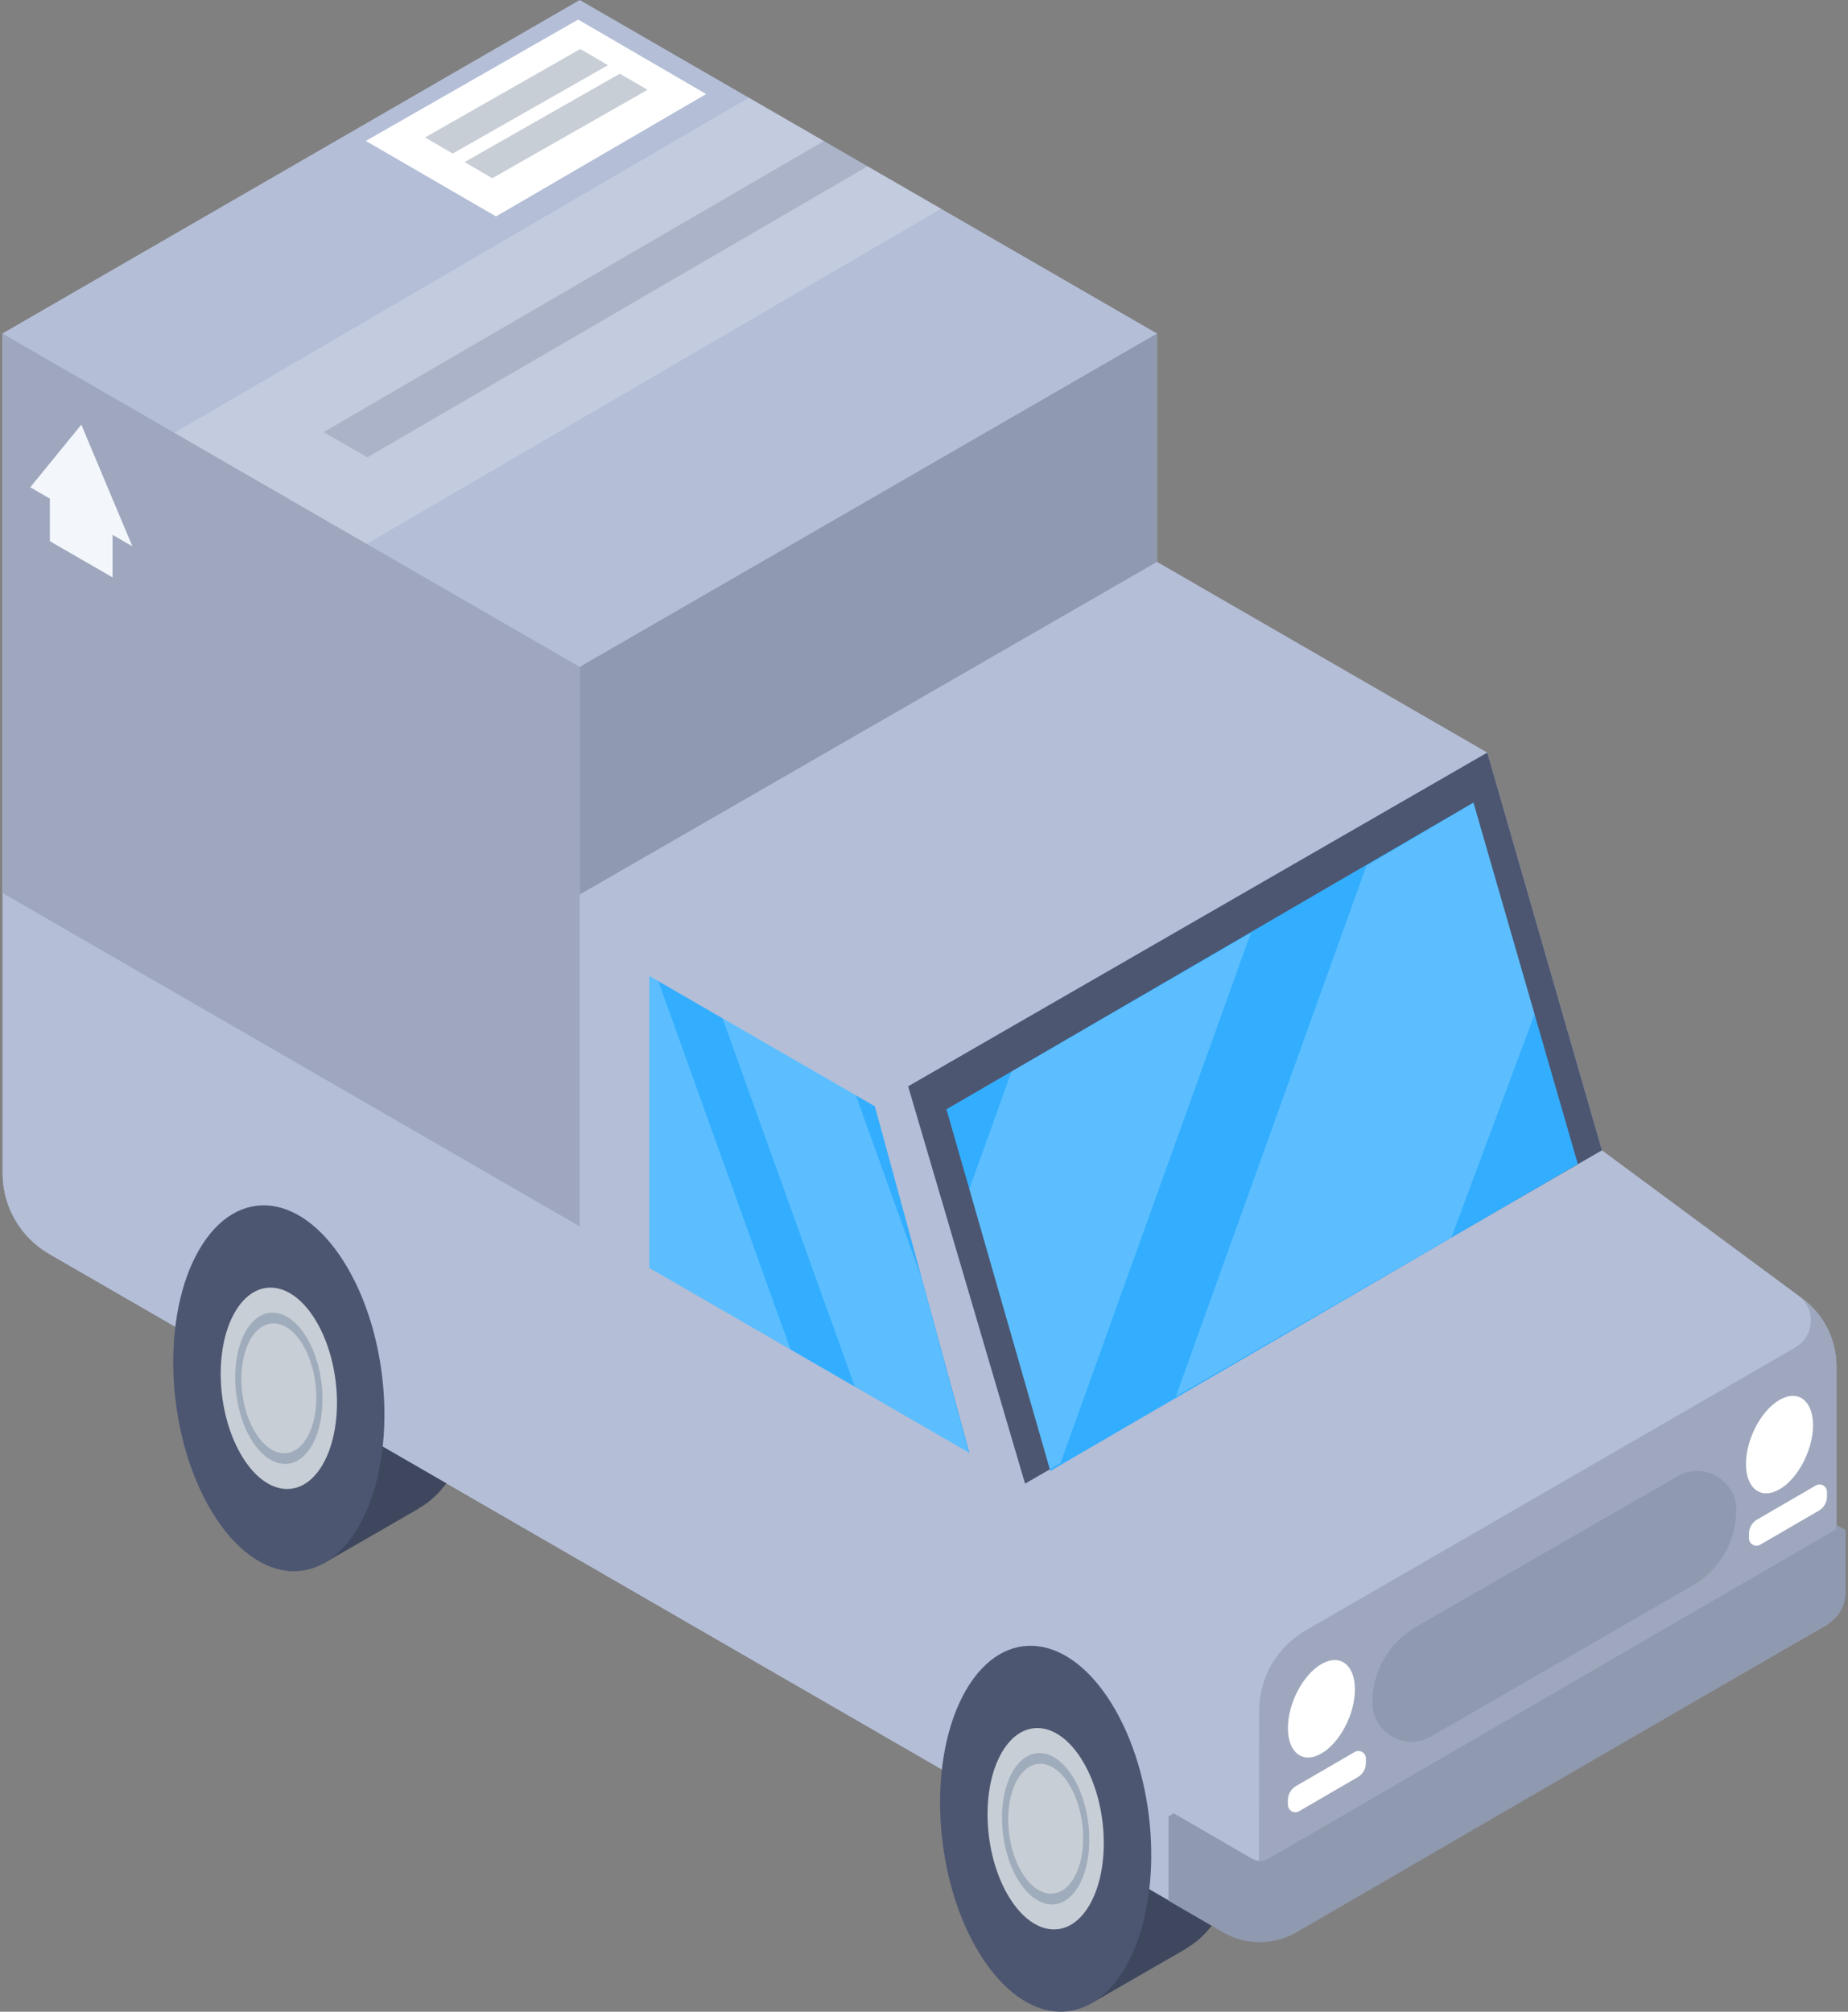 <svg width="68" height="74" viewBox="0 0 68 74" fill="none" xmlns="http://www.w3.org/2000/svg">
<rect x="0" y="0" width="68" height="74" fill="#808080" stroke="none"/>
<path d="M21.331 0L0.087 12.268V32.852L21.331 45.117L42.574 32.852V12.268L21.331 0Z" fill="#B4BED7"/>
<path d="M42.574 32.852L21.331 45.117V24.533L42.574 12.268V32.852Z" fill="#8F99AF"/>
<path d="M0.087 32.852L21.331 45.117V24.533L0.087 12.268V32.852Z" fill="#9EA7BD"/>
<path d="M2.992 15.621L1.113 17.925L1.835 18.342V19.908L4.143 21.24V19.675L4.871 20.095L2.992 15.621Z" fill="#F3F7FB"/>
<path d="M21.274 0.72L13.461 5.184L18.252 7.961L25.984 3.46L21.274 0.72Z" fill="white"/>
<path d="M21.353 1.803L22.371 2.397L16.658 5.649L15.64 5.056L21.353 1.803Z" fill="#C8CED6"/>
<path d="M22.808 2.71L23.827 3.304L18.114 6.556L17.096 5.962L22.808 2.71Z" fill="#C8CED6"/>
<g opacity="0.2">
<path d="M27.554 3.594L6.416 15.922L13.492 20.008L34.629 7.68L27.554 3.594Z" fill="white"/>
</g>
<g opacity="0.2">
<path d="M31.929 6.114L13.517 16.823L11.907 15.895L30.32 5.186L31.929 6.114Z" fill="#4C5671"/>
</g>
<path d="M66.317 47.766L66.192 47.673L66.193 47.673C66.184 47.667 66.177 47.66 66.169 47.653L58.947 42.314L54.727 27.684L51.754 25.968L51.561 25.856L42.574 20.668L21.33 32.905V45.117L0.098 32.857V43.162C0.098 44.383 0.749 45.511 1.806 46.123L21.331 57.395L45.073 71.102L46.326 71.172V71.23L46.699 71.193L47.356 71.23L47.569 71.108L67.14 59.808L67.14 59.808L67.215 59.765C67.264 59.737 67.303 59.699 67.332 59.656C67.485 59.497 67.574 59.283 67.574 59.057V50.425V50.291V50.26C67.574 49.277 67.108 48.351 66.317 47.766Z" fill="#B4BED7"/>
<path d="M12.186 42.557L12.194 42.568C13.528 41.882 15.14 42.594 16.317 44.632C17.939 47.442 18.115 51.693 16.71 54.126C16.341 54.765 15.899 55.211 15.419 55.476L15.418 55.487L11.867 57.533L8.654 44.596L12.186 42.557Z" fill="#3E475D"/>
<path d="M40.403 58.758L40.41 58.769C41.744 58.083 43.357 58.796 44.533 60.834C46.156 63.643 46.332 67.894 44.927 70.327C44.558 70.966 44.115 71.412 43.636 71.677L43.635 71.688L40.084 73.734L36.87 60.797L40.403 58.758Z" fill="#3E475D"/>
<path d="M67.32 59.23L61.766 52.048L47.859 60.082C46.932 60.618 45.775 60.552 44.914 59.914L37.718 54.576L56.819 43.543L52.602 28.908L33.416 39.96L21.331 32.905V45.117L0.098 32.857V43.162C0.098 44.383 0.749 45.511 1.806 46.123L21.331 57.395L45.073 71.102L47.356 71.23L67.215 59.765C67.405 59.655 67.454 59.404 67.32 59.23Z" fill="#B4BED7"/>
<path d="M58.947 42.314L54.727 27.684L33.416 39.96L37.718 54.576L58.947 42.314Z" fill="#4C5671"/>
<path d="M23.894 35.902L32.194 40.697L35.669 53.443L23.894 46.641V35.902Z" fill="#33AEFF"/>
<path d="M34.826 40.806L38.648 54.109L58.059 42.821L54.217 29.524L34.826 40.806Z" fill="#33AEFF"/>
<path d="M41.021 62.864C42.643 65.674 42.819 69.924 41.414 72.357C40.009 74.791 37.555 74.486 35.933 71.676C34.311 68.866 34.135 64.615 35.539 62.182C36.944 59.749 39.398 60.054 41.021 62.864Z" fill="#4C5671"/>
<path d="M39.877 64.845C40.77 66.391 40.867 68.731 40.093 70.07C39.32 71.409 37.97 71.241 37.077 69.695C36.184 68.148 36.087 65.809 36.86 64.47C37.633 63.131 38.984 63.299 39.877 64.845Z" fill="#C8CED6"/>
<path d="M39.529 65.448C40.199 66.61 40.272 68.367 39.691 69.373C39.111 70.38 38.096 70.254 37.425 69.092C36.754 67.93 36.681 66.172 37.262 65.166C37.843 64.16 38.858 64.286 39.529 65.448Z" fill="#9FACBC"/>
<path d="M39.38 65.706C39.955 66.703 40.018 68.212 39.519 69.075C39.021 69.939 38.15 69.83 37.574 68.833C36.999 67.836 36.936 66.328 37.435 65.465C37.933 64.601 38.804 64.709 39.38 65.706Z" fill="#C8CED6"/>
<path d="M12.804 46.663C14.426 49.472 14.602 53.723 13.197 56.156C11.793 58.589 9.339 58.284 7.716 55.474C6.094 52.665 5.918 48.414 7.323 45.981C8.728 43.548 11.182 43.853 12.804 46.663Z" fill="#4C5671"/>
<path d="M11.66 48.644C12.553 50.19 12.65 52.529 11.877 53.868C11.103 55.208 9.753 55.04 8.86 53.493C7.967 51.947 7.87 49.608 8.643 48.269C9.417 46.93 10.767 47.097 11.66 48.644Z" fill="#C8CED6"/>
<path d="M11.312 49.247C11.983 50.409 12.056 52.166 11.475 53.172C10.894 54.178 9.879 54.052 9.208 52.891C8.538 51.729 8.465 49.971 9.046 48.965C9.627 47.959 10.641 48.085 11.312 49.247Z" fill="#9FACBC"/>
<path d="M11.163 49.505C11.739 50.502 11.801 52.01 11.303 52.874C10.804 53.737 9.933 53.629 9.358 52.632C8.782 51.635 8.719 50.127 9.218 49.263C9.716 48.4 10.587 48.508 11.163 49.505Z" fill="#C8CED6"/>
<path d="M66.317 47.766L66.192 47.673L66.193 47.673C66.826 48.168 66.766 49.149 66.071 49.56C66.07 49.56 66.07 49.561 66.07 49.561H66.07C66.067 49.563 66.064 49.565 66.061 49.567L48.041 59.977C46.983 60.589 46.331 61.719 46.33 62.941L46.325 71.23L47.569 71.108L67.139 59.808C67.408 59.653 67.573 59.367 67.573 59.057V50.425V50.291V50.26C67.574 49.277 67.108 48.351 66.317 47.766Z" fill="#9EA7BD"/>
<path d="M49.848 64.446L47.688 65.7C47.504 65.807 47.39 66.004 47.39 66.217V66.388C47.39 66.6 47.619 66.732 47.802 66.626L49.962 65.371C50.147 65.265 50.26 65.068 50.26 64.855V64.684C50.26 64.473 50.031 64.341 49.848 64.446Z" fill="white"/>
<path d="M66.815 54.643L64.655 55.897C64.471 56.003 64.357 56.2 64.357 56.413V56.585C64.357 56.796 64.586 56.929 64.769 56.823L66.929 55.568C67.113 55.461 67.227 55.264 67.227 55.051V54.881C67.227 54.669 66.998 54.537 66.815 54.643Z" fill="white"/>
<g opacity="0.2">
<path d="M26.589 37.459L31.455 51.009L35.641 53.426L33.897 46.986L31.493 40.292L26.589 37.459Z" fill="white"/>
</g>
<g opacity="0.2">
<path d="M24.222 36.091L24.15 36.05L23.894 35.902V46.641L29.089 49.642L24.222 36.091Z" fill="white"/>
</g>
<path d="M52.104 59.846L61.733 54.303C62.691 53.751 63.888 54.443 63.888 55.549C63.888 56.692 63.278 57.748 62.288 58.319L52.658 63.875C51.699 64.428 50.501 63.736 50.501 62.629V62.617C50.501 61.473 51.112 60.416 52.104 59.846Z" fill="#8F99AF"/>
<path d="M49.857 62.145C49.857 63.053 49.304 64.109 48.623 64.502C47.942 64.895 47.39 64.478 47.39 63.569C47.39 62.661 47.942 61.606 48.623 61.213C49.304 60.819 49.857 61.237 49.857 62.145Z" fill="white"/>
<path d="M66.713 52.428C66.713 53.336 66.161 54.391 65.48 54.784C64.799 55.178 64.246 54.76 64.246 53.852C64.246 52.943 64.799 51.888 65.48 51.495C66.161 51.102 66.713 51.519 66.713 52.428Z" fill="white"/>
<path d="M67.913 56.281V58.577C67.913 59.062 67.654 59.51 67.234 59.752L47.699 71.084C46.865 71.565 45.837 71.564 45.003 71.081L42.996 69.916V66.82L43.188 66.701L46.077 68.375C46.259 68.481 46.484 68.481 46.667 68.376L67.578 56.246V56.09L67.913 56.281Z" fill="#8F99AF"/>
<g opacity="0.2">
<path d="M53.407 45.514L56.467 37.312L54.217 29.524L50.278 31.849L43.267 51.371L53.407 45.514Z" fill="white"/>
</g>
<g opacity="0.2">
<path d="M39.02 53.824L46.028 34.313L37.22 39.418L35.669 43.738L38.631 54.049L39.02 53.824Z" fill="white"/>
</g>
</svg>
